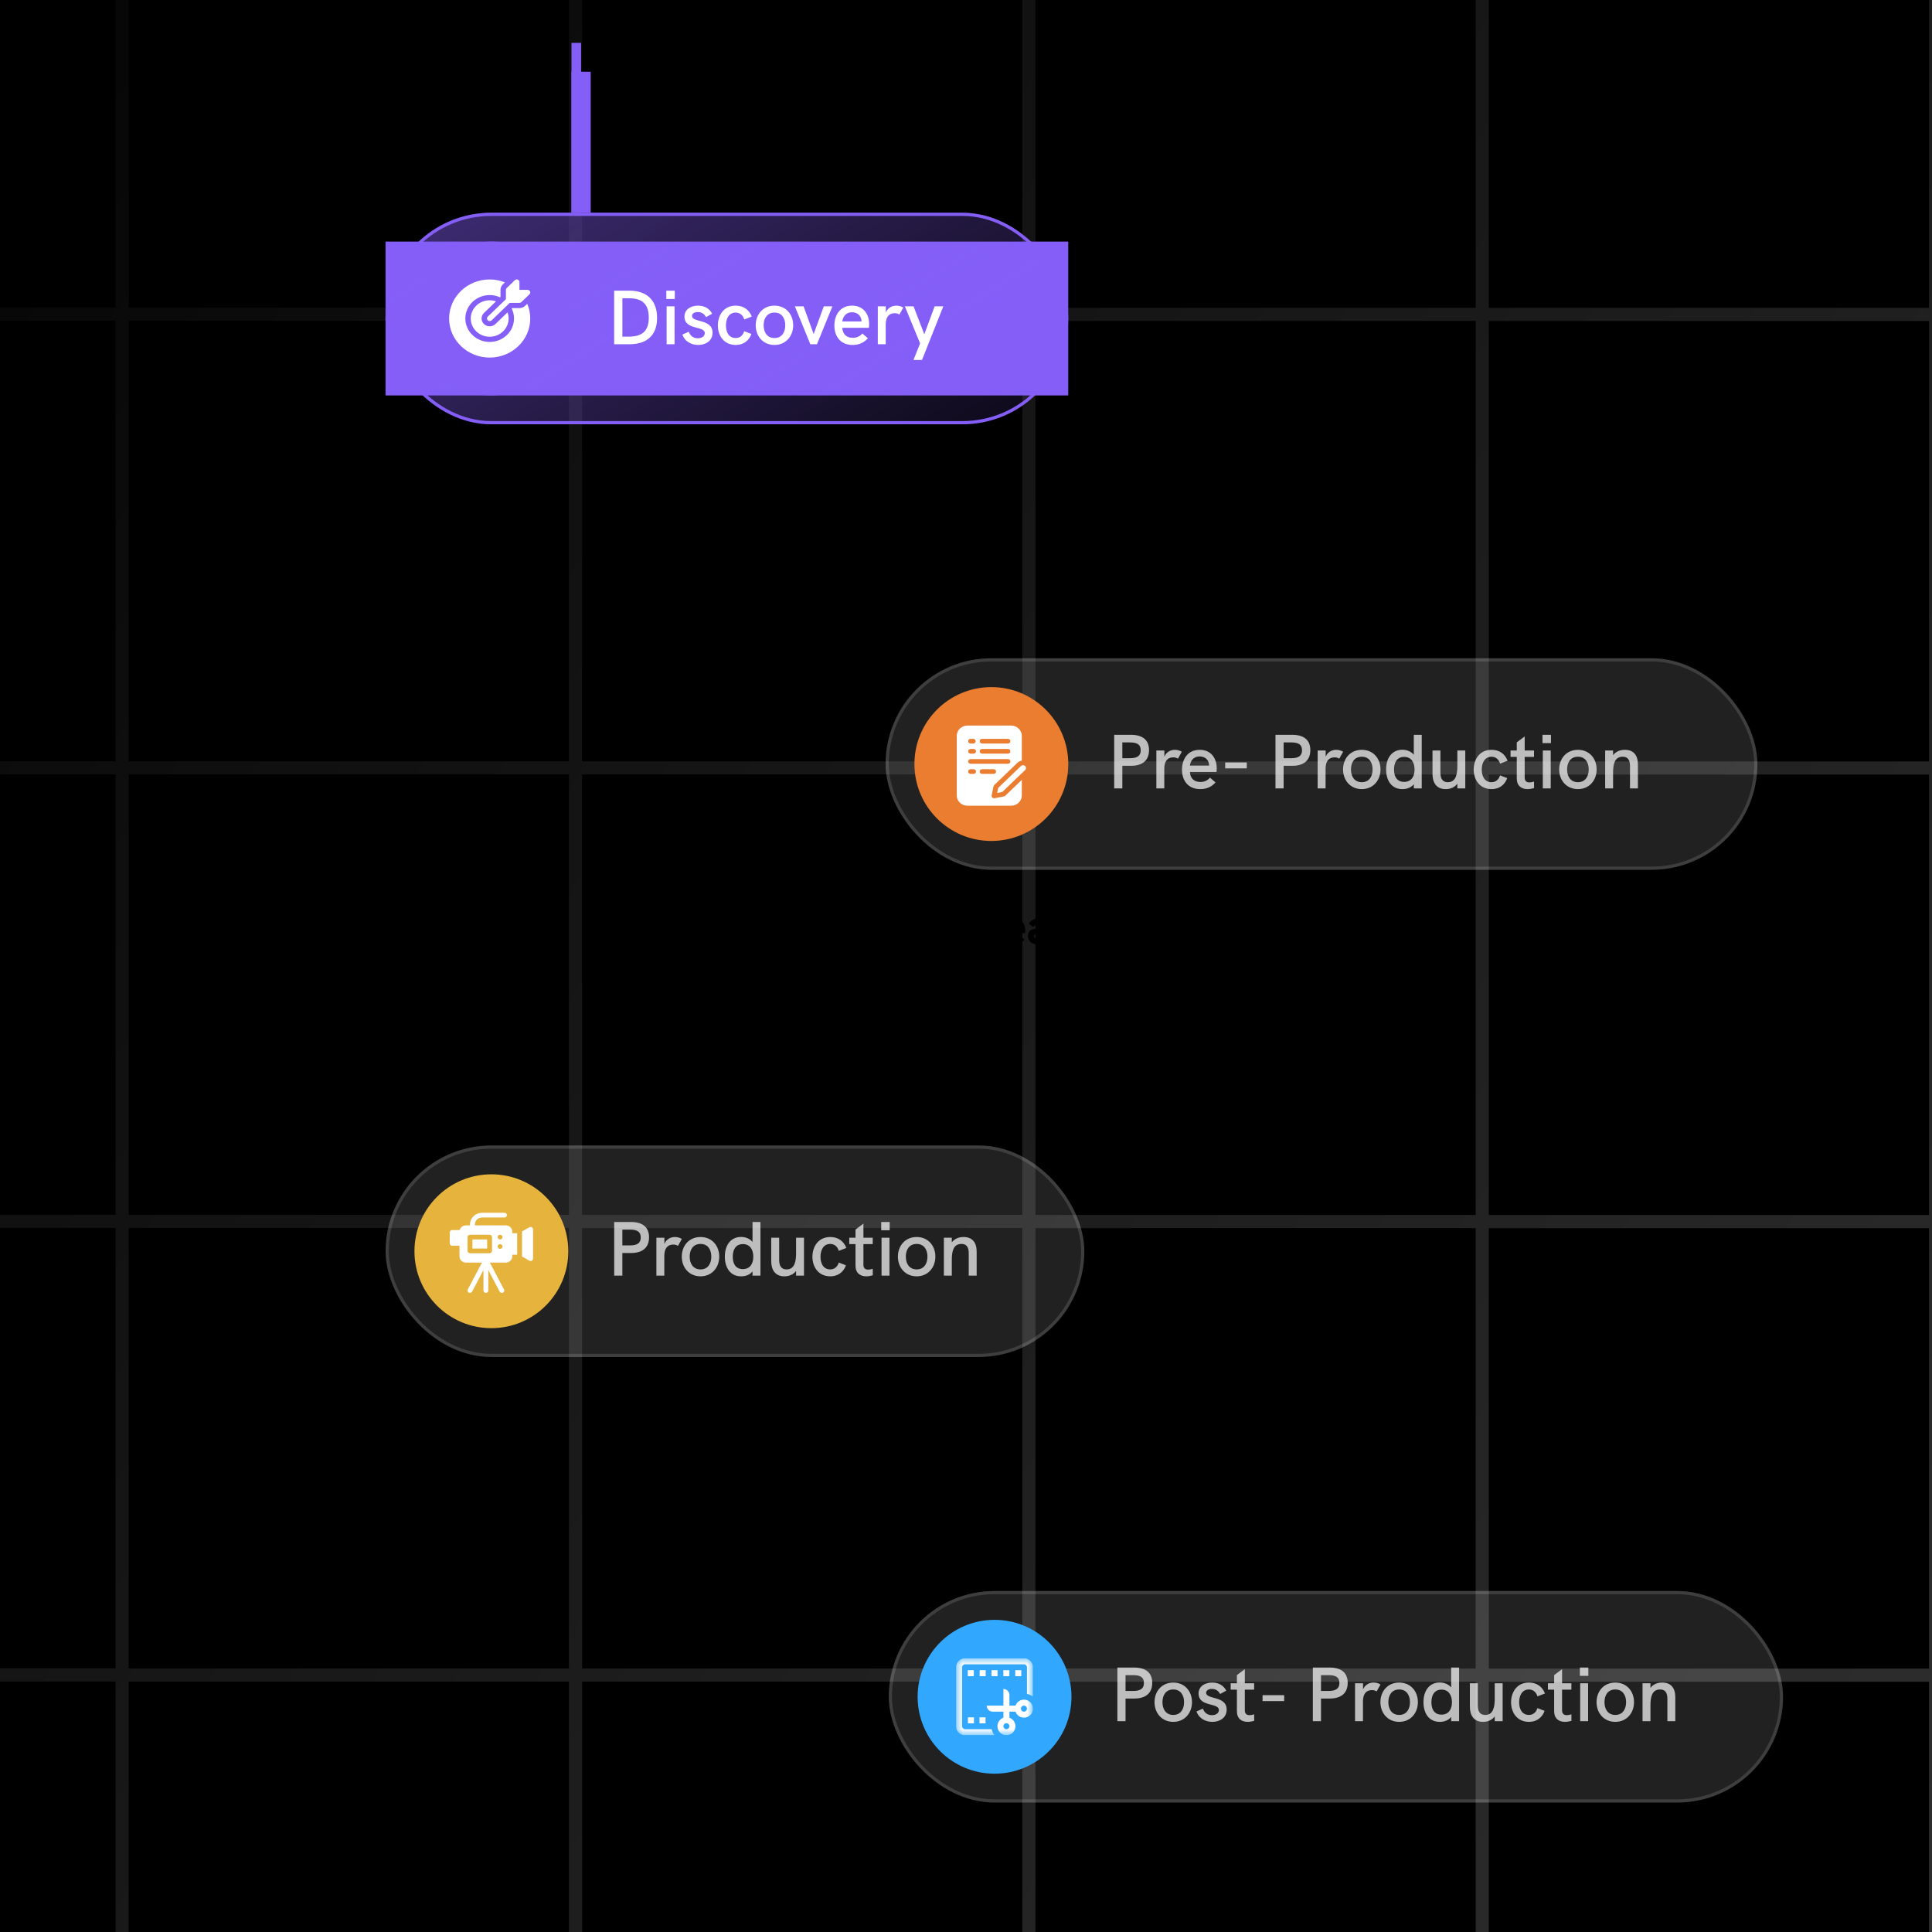<svg width="300" height="300" viewBox="0 0 300 300" fill="none" xmlns="http://www.w3.org/2000/svg">
<g clip-path="url(#clip0_2259_623)">
<rect width="300" height="300" fill="white"/>
<g clip-path="url(#clip1_2259_623)">
<rect width="435" height="484.273" transform="translate(-77 -115.285)" fill="black"/>
<g clip-path="url(#clip2_2259_623)">
<rect width="435" height="484.273" transform="translate(-77 -115.285)" fill="black"/>
<g clip-path="url(#clip3_2259_623)">
<path opacity="0.25" d="M723.977 -161.499H758.156V-163.54H723.977V-197.905H721.936V-163.54H653.579V-197.905H651.538V-163.54H583.181V-197.905H581.14V-163.54H512.782V-197.905H510.742V-163.54H442.384V-197.905H440.344V-163.54H371.986V-197.905H369.946V-163.54H301.588V-197.905H299.547V-163.54H231.19V-197.905H229.149V-163.54H160.792V-197.905H158.751V-163.54H90.394V-197.905H88.353V-163.54H19.995V-197.905H17.955V-163.54H-50.411V-197.905H-52.452V-163.54H-86.461V-161.499H-52.452V-93.108H-86.461V-91.066H-52.452V-22.675H-86.461V-20.634H-52.452V47.757H-86.461V49.798H-52.452V118.189H-86.461V120.231H-52.452V188.621H-86.461V190.663H-52.452V259.054H-86.461V261.095H-52.452V329.486H-86.461V331.527H-52.452V399.918H-86.461V401.96H-52.452V470.35H-86.461V472.392H-52.452V540.783H-86.461V542.824H-52.452V611.215H-86.461V613.257H-52.452V681.647H-86.461V683.689H-52.452V717.884H-50.411V683.689H17.946V717.884H19.987V683.689H88.344V717.884H90.385V683.689H158.743V717.884H160.783V683.689H229.141V717.884H231.181V683.689H299.539V717.884H301.579V683.689H369.937V717.884H371.978V683.689H440.335V717.884H442.376V683.689H510.733V717.884H512.774V683.689H581.132V717.884H583.172V683.689H651.53V717.884H653.57V683.689H721.928V717.884H723.968V683.689H758.147V681.647H723.968V613.257H758.147V611.215H723.968V542.824H758.147V540.783H723.968V472.392H758.147V470.35H723.968V401.96H758.147V399.918H723.968V331.527H758.147V329.486H723.968V261.095H758.147V259.054H723.968V190.663H758.147V188.621H723.968V120.231H758.147V118.189H723.968V49.798H758.147V47.757H723.968V-20.634H758.147V-22.675H723.968V-91.066H758.147V-93.108H723.968V-161.499H723.977ZM17.946 681.658H-50.411V613.267H17.946V681.658ZM17.946 611.226H-50.411V542.835H17.946V611.226ZM17.946 540.793H-50.411V472.403H17.946V540.793ZM17.946 470.361H-50.411V401.97H17.946V470.361ZM17.946 399.929H-50.411V331.538H17.946V399.929ZM17.946 329.497H-50.411V261.106H17.946V329.497ZM17.946 259.064H-50.411V190.673H17.946V259.064ZM17.946 188.632H-50.411V120.241H17.946V188.632ZM17.946 118.2H-50.411V49.809H17.946V118.2ZM17.946 47.767H-50.411V-20.623H17.946V47.767ZM17.946 -22.665H-50.411V-91.056H17.946V-22.665ZM17.946 -93.097H-50.411V-161.499H17.946V-93.108V-93.097ZM88.344 681.666H19.987V613.276H88.344V681.666ZM88.344 611.234H19.987V542.843H88.344V611.234ZM88.344 540.802H19.987V472.411H88.344V540.802ZM88.344 470.37H19.987V401.979H88.344V470.37ZM88.344 399.937H19.987V331.546H88.344V399.937ZM88.344 329.505H19.987V261.114H88.344V329.505ZM88.344 259.073H19.987V190.682H88.344V259.073ZM88.344 188.64H19.987V120.25H88.344V188.64ZM88.344 118.208H19.987V49.817H88.344V118.208ZM88.344 47.776H19.987V-20.615H88.344V47.776ZM88.344 -22.656H19.987V-91.047H88.344V-22.656ZM88.344 -93.089H19.987V-161.499H88.344V-93.108V-93.089ZM158.743 681.675H90.385V613.284H158.743V681.675ZM158.743 611.243H90.385V542.852H158.743V611.243ZM158.743 540.81H90.385V472.42H158.743V540.81ZM158.743 470.378H90.385V401.987H158.743V470.378ZM158.743 399.946H90.385V331.555H158.743V399.946ZM158.743 329.514H90.385V261.123H158.743V329.514ZM158.743 259.081H90.385V190.69H158.743V259.081ZM158.743 188.649H90.385V120.258H158.743V188.649ZM158.743 118.217H90.385V49.826H158.743V118.217ZM158.743 47.784H90.385V-20.607H158.743V47.784ZM158.743 -22.648H90.385V-91.039H158.743V-22.648ZM158.743 -93.08H90.385V-161.499H158.743V-93.108V-93.08ZM229.141 681.683H160.783V613.293H229.141V681.683ZM229.141 611.251H160.783V542.86H229.141V611.251ZM229.141 540.819H160.783V472.428H229.141V540.819ZM229.141 470.387H160.783V401.996H229.141V470.387ZM229.141 399.954H160.783V331.563H229.141V399.954ZM229.141 329.522H160.783V261.131H229.141V329.522ZM229.141 259.09H160.783V190.699H229.141V259.09ZM229.141 188.657H160.783V120.267H229.141V188.657ZM229.141 118.225H160.783V49.834H229.141V118.225ZM229.141 47.793H160.783V-20.598H229.141V47.793ZM229.141 -22.639H160.783V-91.03H229.141V-22.639ZM229.141 -93.072H160.783V-161.499H229.141V-93.108V-93.072ZM299.539 681.692H231.181V613.301H299.539V681.692ZM299.539 611.26H231.181V542.869H299.539V611.26ZM299.539 540.827H231.181V472.437H299.539V540.827ZM299.539 470.395H231.181V402.004H299.539V470.395ZM299.539 399.963H231.181V331.572H299.539V399.963ZM299.539 329.53H231.181V261.14H299.539V329.53ZM299.539 259.098H231.181V190.707H299.539V259.098ZM299.539 188.666H231.181V120.275H299.539V188.666ZM299.539 118.234H231.181V49.843H299.539V118.234ZM299.539 47.801H231.181V-20.59H299.539V47.801ZM299.539 -22.631H231.181V-91.022H299.539V-22.631ZM299.539 -93.063H231.181V-161.499H299.539V-93.108V-93.063ZM369.937 681.7H301.579V613.31H369.937V681.7ZM369.937 611.268H301.579V542.877H369.937V611.268ZM369.937 540.836H301.579V472.445H369.937V540.836ZM369.937 470.404H301.579V402.013H369.937V470.404ZM369.937 399.971H301.579V331.58H369.937V399.971ZM369.937 329.539H301.579V261.148H369.937V329.539ZM369.937 259.107H301.579V190.716H369.937V259.107ZM369.937 188.674H301.579V120.284H369.937V188.674ZM369.937 118.242H301.579V49.851H369.937V118.242ZM369.937 47.81H301.579V-20.581H369.937V47.81ZM369.937 -22.622H301.579V-91.013H369.937V-22.622ZM369.937 -93.055H301.579V-161.499H369.937V-93.108V-93.055ZM440.335 681.709H371.978V613.318H440.335V681.709ZM440.335 611.277H371.978V542.886H440.335V611.277ZM440.335 540.844H371.978V472.453H440.335V540.844ZM440.335 470.412H371.978V402.021H440.335V470.412ZM440.335 399.98H371.978V331.589H440.335V399.98ZM440.335 329.547H371.978V261.157H440.335V329.547ZM440.335 259.115H371.978V190.724H440.335V259.115ZM440.335 188.683H371.978V120.292H440.335V188.683ZM440.335 118.251H371.978V49.86H440.335V118.251ZM440.335 47.818H371.978V-20.573H440.335V47.818ZM440.335 -22.614H371.978V-91.005H440.335V-22.614ZM440.335 -93.046H371.978V-161.499H440.335V-93.108V-93.046ZM510.733 681.717H442.376V613.327H510.733V681.717ZM510.733 611.285H442.376V542.894H510.733V611.285ZM510.733 540.853H442.376V472.462H510.733V540.853ZM510.733 470.421H442.376V402.03H510.733V470.421ZM510.733 399.988H442.376V331.597H510.733V399.988ZM510.733 329.556H442.376V261.165H510.733V329.556ZM510.733 259.124H442.376V190.733H510.733V259.124ZM510.733 188.691H442.376V120.301H510.733V188.691ZM510.733 118.259H442.376V49.868H510.733V118.259ZM510.733 47.827H442.376V-20.564H510.733V47.827ZM510.733 -22.605H442.376V-90.996H510.733V-22.605ZM510.733 -93.038H442.376V-161.499H510.733V-93.108V-93.038ZM581.132 681.726H512.774V613.335H581.132V681.726ZM581.132 611.294H512.774V542.903H581.132V611.294ZM581.132 540.861H512.774V472.47H581.132V540.861ZM581.132 470.429H512.774V402.038H581.132V470.429ZM581.132 399.997H512.774V331.606H581.132V399.997ZM581.132 329.564H512.774V261.174H581.132V329.564ZM581.132 259.132H512.774V190.741H581.132V259.132ZM581.132 188.7H512.774V120.309H581.132V188.7ZM581.132 118.268H512.774V49.877H581.132V118.268ZM581.132 47.835H512.774V-20.556H581.132V47.835ZM581.132 -22.597H512.774V-90.988H581.132V-22.597ZM581.132 -93.029H512.774V-161.499H581.132V-93.108V-93.029ZM651.53 681.734H583.172V613.344H651.53V681.734ZM651.53 611.302H583.172V542.911H651.53V611.302ZM651.53 540.87H583.172V472.479H651.53V540.87ZM651.53 470.437H583.172V402.047H651.53V470.437ZM651.53 400.005H583.172V331.614H651.53V400.005ZM651.53 329.573H583.172V261.182H651.53V329.573ZM651.53 259.141H583.172V190.75H651.53V259.141ZM651.53 188.708H583.172V120.318H651.53V188.708ZM651.53 118.276H583.172V49.885H651.53V118.276ZM651.53 47.844H583.172V-20.547H651.53V47.844ZM651.53 -22.588H583.172V-90.979H651.53V-22.588ZM651.53 -93.021H583.172V-161.499H651.53V-93.108V-93.021ZM721.928 681.743H653.57V613.352H721.928V681.743ZM721.928 611.311H653.57V542.92H721.928V611.311ZM721.928 540.878H653.57V472.487H721.928V540.878ZM721.928 470.446H653.57V402.055H721.928V470.446ZM721.928 400.014H653.57V331.623H721.928V400.014ZM721.928 329.581H653.57V261.191H721.928V329.581ZM721.928 259.149H653.57V190.758H721.928V259.149ZM721.928 188.717H653.57V120.326H721.928V188.717ZM721.928 118.285H653.57V49.894H721.928V118.285ZM721.928 47.852H653.57V-20.539H721.928V47.852ZM721.928 -22.58H653.57V-90.971H721.928V-22.58ZM721.928 -93.012H653.57V-161.499H721.928V-93.108V-93.012Z" fill="url(#paint0_linear_2259_623)"/>
</g>
<line x1="89.485" y1="6.654" x2="89.485" y2="33.033" stroke="#845EF7" stroke-width="1.493"/>
<g filter="url(#filter0_f_2259_623)">
<line x1="90.231" y1="11.133" x2="90.231" y2="33.033" stroke="#845EF7" stroke-width="2.986"/>
</g>
<path d="M155.327 146.548H154.172L152.842 144.247H152.508H152.141V146.548H151.154V140.998H152.97C154.291 140.998 154.857 141.603 154.857 142.598C154.857 143.395 154.491 143.904 153.83 144.127L155.327 146.548ZM152.141 143.331H152.866C153.511 143.331 153.861 143.156 153.861 142.614C153.861 142.073 153.511 141.913 152.866 141.913H152.141V143.331ZM159.2 144.533C159.2 144.653 159.192 144.772 159.176 144.9H156.485C156.524 145.417 156.843 145.76 157.464 145.76C157.814 145.76 158.133 145.648 158.404 145.338L159.065 145.919C158.635 146.397 158.117 146.628 157.456 146.628C156.102 146.628 155.529 145.656 155.529 144.605C155.529 143.578 156.086 142.543 157.392 142.543C158.611 142.543 159.2 143.442 159.2 144.533ZM156.477 144.143H158.284C158.268 143.641 157.886 143.339 157.384 143.339C156.803 143.339 156.532 143.753 156.477 144.143ZM161.506 142.543C162.541 142.543 163.186 143.124 163.186 144.071V146.548H162.31L162.231 146.038C162 146.405 161.554 146.628 161.036 146.628C160.208 146.628 159.619 146.094 159.619 145.346C159.619 144.884 159.826 144.533 160.208 144.358C160.471 144.239 160.805 144.183 161.251 144.183H162.231V144.071C162.231 143.641 161.944 143.379 161.49 143.379C161.092 143.379 160.718 143.586 160.431 143.968L159.738 143.387C160.208 142.821 160.789 142.543 161.506 142.543ZM161.187 145.815C161.761 145.815 162.231 145.409 162.231 144.9H161.379C161.052 144.9 160.861 144.939 160.733 145.035C160.63 145.107 160.574 145.218 160.574 145.362C160.574 145.64 160.805 145.815 161.187 145.815ZM166.661 140.998H167.617V146.548H166.661V146.158C166.39 146.492 165.952 146.628 165.53 146.628C164.463 146.628 163.874 145.76 163.874 144.581C163.874 143.299 164.567 142.543 165.53 142.543C165.976 142.543 166.414 142.726 166.661 143.02V140.998ZM165.761 145.744C166.454 145.744 166.749 145.242 166.749 144.589C166.749 143.936 166.454 143.411 165.769 143.411C165.132 143.411 164.83 143.856 164.83 144.589C164.83 145.314 165.124 145.744 165.761 145.744ZM175.106 140.998H176.531V146.548H175.536V142.399L174.158 146.062H173.194L171.817 142.399V146.548H170.821V140.998H172.247L173.672 144.908L175.106 140.998ZM179.379 146.628C178.161 146.628 177.412 145.688 177.412 144.581C177.412 143.466 178.161 142.543 179.379 142.543C180.59 142.543 181.346 143.466 181.346 144.581C181.346 145.688 180.59 146.628 179.379 146.628ZM179.379 145.792C180.104 145.792 180.39 145.218 180.39 144.581C180.39 143.936 180.104 143.379 179.379 143.379C178.654 143.379 178.368 143.936 178.368 144.581C178.368 145.218 178.654 145.792 179.379 145.792ZM184.124 142.543C184.387 142.543 184.618 142.606 184.873 142.765L184.411 143.61C184.276 143.522 184.124 143.474 183.933 143.474C183.352 143.474 183.065 143.833 183.065 144.573V146.548H182.11V142.622H183.073V143.291C183.241 142.805 183.679 142.543 184.124 142.543ZM188.503 144.533C188.503 144.653 188.495 144.772 188.479 144.9H185.787C185.827 145.417 186.146 145.76 186.767 145.76C187.117 145.76 187.436 145.648 187.707 145.338L188.367 145.919C187.937 146.397 187.42 146.628 186.759 146.628C185.405 146.628 184.832 145.656 184.832 144.605C184.832 143.578 185.389 142.543 186.695 142.543C187.914 142.543 188.503 143.442 188.503 144.533ZM185.779 144.143H187.587C187.571 143.641 187.189 143.339 186.687 143.339C186.106 143.339 185.835 143.753 185.779 144.143Z" fill="black"/>
<path d="M205.066 143.184C205.066 143.184 205.066 143.184 205.066 143.184L202.628 140.679C202.445 140.491 202.149 140.492 201.968 140.681C201.786 140.869 201.787 141.174 201.969 141.362L203.606 143.043H193.724C193.467 143.043 193.258 143.259 193.258 143.525C193.258 143.791 193.467 144.007 193.724 144.007H203.606L201.969 145.688C201.787 145.876 201.786 146.181 201.968 146.369C202.149 146.558 202.445 146.559 202.628 146.371L205.066 143.866C205.066 143.866 205.066 143.866 205.066 143.866C205.249 143.678 205.248 143.372 205.066 143.184Z" fill="black"/>
<g filter="url(#filter1_b_2259_623)">
<rect x="137.512" y="102.215" width="135.378" height="32.849" rx="16.424" fill="white" fill-opacity="0.13"/>
<rect x="137.761" y="102.463" width="134.88" height="32.351" rx="16.176" stroke="white" stroke-opacity="0.13" stroke-width="0.498"/>
</g>
<circle cx="153.937" cy="118.639" r="11.945" fill="#EA7D30"/>
<g clip-path="url(#clip4_2259_623)">
<path d="M156.098 123.564C156.045 123.616 155.977 123.65 155.904 123.664L154.429 123.945C154.404 123.95 154.38 123.952 154.355 123.952C154.256 123.952 154.159 123.915 154.087 123.846C153.998 123.759 153.959 123.636 153.983 123.517L154.276 122.099C154.29 122.028 154.326 121.963 154.379 121.912L157.999 118.432C158.187 118.251 158.421 118.142 158.665 118.105V114.263C158.665 113.383 157.921 112.667 157.006 112.667H150.222C149.307 112.667 148.562 113.383 148.562 114.263V123.514C148.562 124.394 149.307 125.11 150.222 125.11H157.006C157.921 125.11 158.665 124.394 158.665 123.514V121.096L156.098 123.564ZM150.717 116.297H151.178C151.388 116.297 151.557 116.46 151.557 116.662C151.557 116.863 151.388 117.026 151.178 117.026H150.717C150.507 117.026 150.338 116.863 150.338 116.662C150.338 116.46 150.507 116.297 150.717 116.297ZM150.338 115.089C150.338 114.888 150.507 114.725 150.717 114.725H151.122C151.331 114.725 151.501 114.888 151.501 115.089C151.501 115.291 151.331 115.454 151.122 115.454H150.717C150.507 115.454 150.338 115.291 150.338 115.089ZM151.178 120.171H150.717C150.507 120.171 150.338 120.008 150.338 119.807C150.338 119.605 150.507 119.442 150.717 119.442H151.178C151.388 119.442 151.557 119.605 151.557 119.807C151.557 120.008 151.388 120.171 151.178 120.171ZM154.292 120.171H152.504C152.295 120.171 152.125 120.008 152.125 119.807C152.125 119.605 152.295 119.442 152.504 119.442H154.292C154.501 119.442 154.671 119.605 154.671 119.807C154.671 120.008 154.501 120.171 154.292 120.171ZM156.512 118.599H150.717C150.507 118.599 150.338 118.435 150.338 118.234C150.338 118.033 150.507 117.87 150.717 117.87H156.512C156.721 117.87 156.891 118.033 156.891 118.234C156.891 118.435 156.721 118.599 156.512 118.599ZM156.512 117.026H152.504C152.295 117.026 152.125 116.863 152.125 116.662C152.125 116.46 152.295 116.297 152.504 116.297H156.512C156.721 116.297 156.891 116.46 156.891 116.662C156.891 116.863 156.721 117.026 156.512 117.026ZM156.512 115.454H152.504C152.295 115.454 152.125 115.291 152.125 115.089C152.125 114.888 152.295 114.725 152.504 114.725H156.512C156.721 114.725 156.891 114.888 156.891 115.089C156.891 115.291 156.721 115.454 156.512 115.454Z" fill="white"/>
<path d="M159.18 119.569C159.358 119.398 159.358 119.119 159.18 118.948C159.002 118.776 158.712 118.776 158.534 118.948L154.996 122.349L154.836 123.125L155.642 122.971L159.18 119.569Z" fill="white"/>
</g>
<path opacity="0.7" d="M173.01 122.427V114.101H175.614C177.442 114.101 178.421 114.925 178.421 116.478C178.421 118.055 177.43 118.915 175.614 118.915H174.276V122.427H173.01ZM174.276 117.732H175.483C176.618 117.732 177.131 117.338 177.131 116.502C177.131 115.654 176.63 115.284 175.483 115.284H174.276V117.732ZM182.427 116.43C182.809 116.43 183.156 116.514 183.514 116.729L182.917 117.804C182.69 117.673 182.463 117.601 182.188 117.601C181.304 117.601 180.791 118.186 180.791 119.357V122.427H179.56V116.538H180.803V117.505C181.101 116.765 181.782 116.43 182.427 116.43ZM188.938 119.333C188.938 119.512 188.926 119.691 188.902 119.871H184.769C184.817 120.814 185.378 121.423 186.381 121.423C186.955 121.423 187.444 121.256 187.886 120.754L188.746 121.495C188.078 122.224 187.337 122.534 186.369 122.534C184.422 122.534 183.538 121.125 183.538 119.512C183.538 117.935 184.398 116.43 186.274 116.43C188.101 116.43 188.938 117.792 188.938 119.333ZM184.769 118.879H187.755V118.855C187.731 118.019 187.146 117.458 186.274 117.458C185.33 117.458 184.852 118.15 184.769 118.879ZM190.245 119.309V118.389H193.601V119.309H190.245ZM198.055 122.427V114.101H200.659C202.487 114.101 203.466 114.925 203.466 116.478C203.466 118.055 202.475 118.915 200.659 118.915H199.321V122.427H198.055ZM199.321 117.732H200.528C201.663 117.732 202.176 117.338 202.176 116.502C202.176 115.654 201.675 115.284 200.528 115.284H199.321V117.732ZM207.472 116.43C207.854 116.43 208.201 116.514 208.559 116.729L207.962 117.804C207.735 117.673 207.508 117.601 207.233 117.601C206.349 117.601 205.836 118.186 205.836 119.357V122.427H204.605V116.538H205.848V117.505C206.146 116.765 206.827 116.43 207.472 116.43ZM211.462 122.534C209.682 122.534 208.548 121.161 208.548 119.476C208.548 117.78 209.682 116.43 211.462 116.43C213.23 116.43 214.365 117.78 214.365 119.476C214.365 121.161 213.23 122.534 211.462 122.534ZM211.462 121.459C212.609 121.459 213.135 120.551 213.135 119.476C213.135 118.389 212.597 117.505 211.462 117.505C210.315 117.505 209.778 118.389 209.778 119.476C209.778 120.563 210.315 121.459 211.462 121.459ZM219.534 114.101H220.764V122.427H219.534V121.77C219.127 122.295 218.459 122.534 217.754 122.534C216.117 122.534 215.233 121.244 215.233 119.476C215.233 117.577 216.249 116.418 217.754 116.418C218.482 116.418 219.163 116.717 219.534 117.195V114.101ZM218.029 121.411C219.139 121.411 219.653 120.587 219.653 119.488C219.653 118.365 219.116 117.529 218.04 117.529C217.001 117.529 216.464 118.282 216.464 119.488C216.464 120.659 216.977 121.411 218.029 121.411ZM226.296 116.538H227.527V122.427H226.296V121.686C225.878 122.271 225.197 122.534 224.481 122.534C223.047 122.534 222.438 121.519 222.438 120.193V116.538H223.668V119.882C223.668 120.48 223.728 121.459 224.827 121.459C226.105 121.459 226.296 120.145 226.296 118.927V116.538ZM231.617 122.534C229.766 122.534 228.834 121.077 228.834 119.5C228.834 117.947 229.73 116.43 231.605 116.43C232.74 116.43 233.648 116.98 234.102 118.127L232.931 118.58C232.74 117.923 232.25 117.505 231.605 117.505C230.53 117.505 230.088 118.473 230.088 119.5C230.088 120.527 230.518 121.459 231.617 121.459C232.238 121.459 232.74 121.053 232.919 120.396L234.042 120.826C233.648 121.925 232.752 122.534 231.617 122.534ZM238.199 121.364L238.211 122.367C237.865 122.475 237.518 122.534 237.196 122.534C236.264 122.534 235.523 122.045 235.523 120.862V117.529H234.556V116.538H235.523V115.272L236.754 114.352V116.538H238.199V117.529H236.754V120.754C236.754 121.256 237.028 121.495 237.494 121.495C237.697 121.495 237.936 121.447 238.199 121.364ZM239.518 115.391V114.101H240.832V115.391H239.518ZM239.566 122.427V116.538H240.796V122.427H239.566ZM245.023 122.534C243.243 122.534 242.108 121.161 242.108 119.476C242.108 117.78 243.243 116.43 245.023 116.43C246.791 116.43 247.925 117.78 247.925 119.476C247.925 121.161 246.791 122.534 245.023 122.534ZM245.023 121.459C246.169 121.459 246.695 120.551 246.695 119.476C246.695 118.389 246.158 117.505 245.023 117.505C243.876 117.505 243.338 118.389 243.338 119.476C243.338 120.563 243.876 121.459 245.023 121.459ZM252.318 116.43C253.62 116.43 254.336 117.243 254.336 118.688V122.427H253.106V118.999C253.106 118.306 252.975 117.505 251.959 117.505C250.693 117.505 250.478 118.724 250.478 119.978V122.427H249.248V116.538H250.478V117.266C250.884 116.705 251.553 116.43 252.318 116.43Z" fill="white"/>
<g filter="url(#filter2_b_2259_623)">
<rect x="59.875" y="177.867" width="108.501" height="32.849" rx="16.424" fill="white" fill-opacity="0.13"/>
<rect x="60.124" y="178.116" width="108.003" height="32.351" rx="16.176" stroke="white" stroke-opacity="0.13" stroke-width="0.498"/>
</g>
<circle cx="76.301" cy="194.292" r="11.945" fill="#E6B33D"/>
<g clip-path="url(#clip5_2259_623)">
<path d="M73.359 192.461H75.644V193.869H73.359V192.461Z" fill="white"/>
<path d="M79.549 191.248C79.549 190.711 79.094 190.274 78.535 190.274H73.742V190.125C73.742 189.531 74.245 189.048 74.862 189.048H78.337C78.546 189.048 78.716 188.885 78.716 188.683C78.716 188.482 78.546 188.319 78.337 188.319H74.862C73.826 188.319 72.984 189.129 72.984 190.125V190.274H72.362C71.891 190.274 71.494 190.584 71.381 191.003H70.211C70.002 191.003 69.832 191.166 69.832 191.367V193.068C69.832 193.269 70.002 193.432 70.211 193.432H71.349V195.082C71.349 195.619 71.803 196.056 72.362 196.056H74.832L72.634 200.232C72.54 200.412 72.615 200.631 72.801 200.722C72.989 200.813 73.216 200.741 73.311 200.562L75.07 197.219V200.397C75.07 200.598 75.239 200.762 75.449 200.762C75.658 200.762 75.828 200.598 75.828 200.397V197.219L77.586 200.562C77.681 200.741 77.909 200.813 78.096 200.722C78.283 200.631 78.357 200.412 78.263 200.232L76.065 196.056H78.536C79.094 196.056 79.549 195.619 79.549 195.082V194.835H80.307V191.495H79.549V191.248H79.549ZM76.403 194.233C76.403 194.435 76.233 194.598 76.024 194.598H72.981C72.771 194.598 72.602 194.435 72.602 194.233V192.096C72.602 191.895 72.771 191.732 72.981 191.732H76.024C76.233 191.732 76.403 191.895 76.403 192.096V194.233ZM77.653 193.919C77.444 193.919 77.274 193.756 77.274 193.555C77.274 193.353 77.444 193.19 77.653 193.19C77.862 193.19 78.032 193.353 78.032 193.555C78.032 193.756 77.862 193.919 77.653 193.919ZM77.653 192.461C77.444 192.461 77.274 192.298 77.274 192.096C77.274 191.895 77.444 191.732 77.653 191.732C77.862 191.732 78.032 191.895 78.032 192.096C78.032 192.298 77.862 192.461 77.653 192.461Z" fill="white"/>
<path d="M82.198 190.573L81.062 191.22V195.11L82.198 195.756C82.449 195.9 82.77 195.725 82.77 195.442V190.887C82.77 190.605 82.45 190.429 82.198 190.573Z" fill="white"/>
</g>
<path opacity="0.7" d="M95.374 198.079V189.753H97.978C99.805 189.753 100.785 190.578 100.785 192.13C100.785 193.707 99.793 194.567 97.978 194.567H96.64V198.079H95.374ZM96.64 193.385H97.846C98.981 193.385 99.495 192.99 99.495 192.154C99.495 191.306 98.993 190.936 97.846 190.936H96.64V193.385ZM104.791 192.083C105.173 192.083 105.519 192.166 105.878 192.381L105.28 193.456C105.053 193.325 104.826 193.253 104.552 193.253C103.668 193.253 103.154 193.839 103.154 195.009V198.079H101.924V192.19H103.166V193.158C103.465 192.417 104.145 192.083 104.791 192.083ZM108.78 198.187C107.001 198.187 105.866 196.813 105.866 195.129C105.866 193.432 107.001 192.083 108.78 192.083C110.548 192.083 111.683 193.432 111.683 195.129C111.683 196.813 110.548 198.187 108.78 198.187ZM108.78 197.112C109.927 197.112 110.453 196.204 110.453 195.129C110.453 194.042 109.915 193.158 108.78 193.158C107.634 193.158 107.096 194.042 107.096 195.129C107.096 196.216 107.634 197.112 108.78 197.112ZM116.852 189.753H118.082V198.079H116.852V197.422C116.446 197.948 115.777 198.187 115.072 198.187C113.436 198.187 112.552 196.897 112.552 195.129C112.552 193.229 113.567 192.071 115.072 192.071C115.801 192.071 116.482 192.369 116.852 192.847V189.753ZM115.347 197.064C116.458 197.064 116.971 196.24 116.971 195.141C116.971 194.018 116.434 193.182 115.359 193.182C114.32 193.182 113.782 193.934 113.782 195.141C113.782 196.311 114.296 197.064 115.347 197.064ZM123.615 192.19H124.845V198.079H123.615V197.339C123.196 197.924 122.516 198.187 121.799 198.187C120.366 198.187 119.756 197.171 119.756 195.845V192.19H120.987V195.535C120.987 196.132 121.046 197.112 122.145 197.112C123.423 197.112 123.615 195.798 123.615 194.579V192.19ZM128.935 198.187C127.084 198.187 126.152 196.729 126.152 195.153C126.152 193.6 127.048 192.083 128.923 192.083C130.058 192.083 130.966 192.632 131.42 193.779L130.249 194.233C130.058 193.576 129.568 193.158 128.923 193.158C127.848 193.158 127.406 194.125 127.406 195.153C127.406 196.18 127.836 197.112 128.935 197.112C129.556 197.112 130.058 196.705 130.237 196.048L131.36 196.478C130.966 197.577 130.07 198.187 128.935 198.187ZM135.517 197.016L135.529 198.019C135.183 198.127 134.836 198.187 134.514 198.187C133.582 198.187 132.842 197.697 132.842 196.514V193.182H131.874V192.19H132.842V190.924L134.072 190.004V192.19H135.517V193.182H134.072V196.407C134.072 196.908 134.347 197.147 134.813 197.147C135.016 197.147 135.254 197.1 135.517 197.016ZM136.836 191.043V189.753H138.15V191.043H136.836ZM136.884 198.079V192.19H138.114V198.079H136.884ZM142.341 198.187C140.561 198.187 139.426 196.813 139.426 195.129C139.426 193.432 140.561 192.083 142.341 192.083C144.109 192.083 145.244 193.432 145.244 195.129C145.244 196.813 144.109 198.187 142.341 198.187ZM142.341 197.112C143.488 197.112 144.013 196.204 144.013 195.129C144.013 194.042 143.476 193.158 142.341 193.158C141.194 193.158 140.657 194.042 140.657 195.129C140.657 196.216 141.194 197.112 142.341 197.112ZM149.636 192.083C150.938 192.083 151.655 192.895 151.655 194.34V198.079H150.424V194.651C150.424 193.958 150.293 193.158 149.278 193.158C148.011 193.158 147.796 194.376 147.796 195.63V198.079H146.566V192.19H147.796V192.919C148.203 192.357 148.872 192.083 149.636 192.083Z" fill="white"/>
<g filter="url(#filter3_b_2259_623)">
<rect x="138.008" y="247.049" width="138.862" height="32.849" rx="16.424" fill="white" fill-opacity="0.13"/>
<rect x="138.257" y="247.298" width="138.364" height="32.351" rx="16.176" stroke="white" stroke-opacity="0.13" stroke-width="0.498"/>
</g>
<circle cx="154.433" cy="263.474" r="11.945" fill="#31A8FE"/>
<g clip-path="url(#clip6_2259_623)">
<mask id="mask0_2259_623" style="mask-type:luminance" maskUnits="userSpaceOnUse" x="148" y="257" width="13" height="13">
<path d="M148.457 257.501H160.402V269.446H148.457V257.501Z" fill="white"/>
</mask>
<g mask="url(#mask0_2259_623)">
<path d="M153.987 268.513H149.857C149.6 268.513 149.39 268.304 149.39 268.046V258.901C149.39 258.643 149.6 258.434 149.857 258.434H159.002C159.26 258.434 159.469 258.643 159.469 258.901V263.03C159.814 263.101 160.131 263.247 160.402 263.451V258.901C160.402 258.129 159.774 257.501 159.002 257.501H149.857C149.085 257.501 148.457 258.129 148.457 258.901V268.046C148.457 268.818 149.085 269.446 149.857 269.446H154.407C154.203 269.175 154.057 268.857 153.987 268.513Z" fill="white"/>
<path d="M156.742 263.193V267.229H155.809V262.26C156.324 262.26 156.742 262.678 156.742 263.193Z" fill="white"/>
<path d="M154.148 265.783H158.091V264.85H153.215C153.215 265.365 153.633 265.783 154.148 265.783Z" fill="white"/>
<path d="M156.277 268.979C155.762 268.979 155.344 268.561 155.344 268.046C155.344 267.53 155.762 267.113 156.277 267.113C156.792 267.113 157.21 267.53 157.21 268.046C157.21 268.561 156.792 268.979 156.277 268.979Z" stroke="white" stroke-width="0.933" stroke-miterlimit="10"/>
<path d="M159 266.25C158.484 266.25 158.066 265.832 158.066 265.317C158.066 264.801 158.484 264.383 159 264.383C159.515 264.383 159.933 264.801 159.933 265.317C159.933 265.832 159.515 266.25 159 266.25Z" stroke="white" stroke-width="0.933" stroke-miterlimit="10"/>
<path d="M156.734 260.277H155.801V259.344H156.734V260.277Z" fill="white"/>
<path d="M151.211 260.277H150.277V259.344H151.211V260.277Z" fill="white"/>
<path d="M153.054 260.277H152.121V259.344H153.054V260.277Z" fill="white"/>
<path d="M158.582 260.277H157.648V259.344H158.582V260.277Z" fill="white"/>
<path d="M151.234 267.603H150.301V266.67H151.234V267.603Z" fill="white"/>
<path d="M153.031 267.603H152.098V266.67H153.031V267.603Z" fill="white"/>
<path d="M154.898 260.277H153.965V259.344H154.898V260.277Z" fill="white"/>
</g>
</g>
<path opacity="0.7" d="M173.506 267.261V258.936H176.11C177.938 258.936 178.917 259.76 178.917 261.313C178.917 262.89 177.926 263.75 176.11 263.75H174.773V267.261H173.506ZM174.773 262.567H175.979C177.114 262.567 177.627 262.173 177.627 261.337C177.627 260.489 177.126 260.118 175.979 260.118H174.773V262.567ZM182.189 267.369C180.409 267.369 179.274 265.995 179.274 264.311C179.274 262.615 180.409 261.265 182.189 261.265C183.957 261.265 185.092 262.615 185.092 264.311C185.092 265.995 183.957 267.369 182.189 267.369ZM182.189 266.294C183.336 266.294 183.861 265.386 183.861 264.311C183.861 263.224 183.324 262.34 182.189 262.34C181.042 262.34 180.505 263.224 180.505 264.311C180.505 265.398 181.042 266.294 182.189 266.294ZM188.242 267.369C187.023 267.369 186.08 266.676 185.793 265.756L186.784 265.314C186.963 265.804 187.358 266.33 188.194 266.33C188.899 266.33 189.269 265.948 189.269 265.529C189.269 264.347 186.115 265.111 186.115 262.961C186.115 261.862 187.071 261.265 188.23 261.265C189.221 261.265 189.986 261.707 190.416 262.519L189.46 263.045C189.233 262.627 188.863 262.256 188.182 262.256C187.632 262.256 187.286 262.507 187.286 262.866C187.286 263.929 190.475 263.284 190.475 265.458C190.475 266.772 189.364 267.369 188.242 267.369ZM194.741 266.198L194.753 267.202C194.406 267.309 194.06 267.369 193.738 267.369C192.806 267.369 192.065 266.879 192.065 265.697V262.364H191.098V261.373H192.065V260.106L193.296 259.187V261.373H194.741V262.364H193.296V265.589C193.296 266.091 193.57 266.33 194.036 266.33C194.239 266.33 194.478 266.282 194.741 266.198ZM196.049 264.144V263.224H199.405V264.144H196.049ZM203.859 267.261V258.936H206.463C208.291 258.936 209.27 259.76 209.27 261.313C209.27 262.89 208.279 263.75 206.463 263.75H205.125V267.261H203.859ZM205.125 262.567H206.332C207.466 262.567 207.98 262.173 207.98 261.337C207.98 260.489 207.478 260.118 206.332 260.118H205.125V262.567ZM213.276 261.265C213.658 261.265 214.005 261.349 214.363 261.564L213.766 262.639C213.539 262.507 213.312 262.436 213.037 262.436C212.153 262.436 211.64 263.021 211.64 264.192V267.261H210.409V261.373H211.651V262.34C211.95 261.6 212.631 261.265 213.276 261.265ZM217.266 267.369C215.486 267.369 214.351 265.995 214.351 264.311C214.351 262.615 215.486 261.265 217.266 261.265C219.034 261.265 220.169 262.615 220.169 264.311C220.169 265.995 219.034 267.369 217.266 267.369ZM217.266 266.294C218.413 266.294 218.938 265.386 218.938 264.311C218.938 263.224 218.401 262.34 217.266 262.34C216.119 262.34 215.582 263.224 215.582 264.311C215.582 265.398 216.119 266.294 217.266 266.294ZM225.337 258.936H226.568V267.261H225.337V266.604C224.931 267.13 224.262 267.369 223.558 267.369C221.921 267.369 221.037 266.079 221.037 264.311C221.037 262.412 222.052 261.253 223.558 261.253C224.286 261.253 224.967 261.552 225.337 262.03V258.936ZM223.832 266.246C224.943 266.246 225.457 265.422 225.457 264.323C225.457 263.2 224.919 262.364 223.844 262.364C222.805 262.364 222.267 263.117 222.267 264.323C222.267 265.494 222.781 266.246 223.832 266.246ZM232.1 261.373H233.33V267.261H232.1V266.521C231.682 267.106 231.001 267.369 230.284 267.369C228.851 267.369 228.242 266.354 228.242 265.028V261.373H229.472V264.717C229.472 265.314 229.532 266.294 230.631 266.294C231.909 266.294 232.1 264.98 232.1 263.762V261.373ZM237.421 267.369C235.569 267.369 234.638 265.912 234.638 264.335C234.638 262.782 235.533 261.265 237.409 261.265C238.544 261.265 239.451 261.815 239.905 262.961L238.735 263.415C238.544 262.758 238.054 262.34 237.409 262.34C236.334 262.34 235.892 263.308 235.892 264.335C235.892 265.362 236.322 266.294 237.421 266.294C238.042 266.294 238.544 265.888 238.723 265.231L239.846 265.661C239.451 266.76 238.555 267.369 237.421 267.369ZM244.003 266.198L244.015 267.202C243.668 267.309 243.322 267.369 242.999 267.369C242.068 267.369 241.327 266.879 241.327 265.697V262.364H240.359V261.373H241.327V260.106L242.557 259.187V261.373H244.003V262.364H242.557V265.589C242.557 266.091 242.832 266.33 243.298 266.33C243.501 266.33 243.74 266.282 244.003 266.198ZM245.322 260.226V258.936H246.636V260.226H245.322ZM245.37 267.261V261.373H246.6V267.261H245.37ZM250.826 267.369C249.047 267.369 247.912 265.995 247.912 264.311C247.912 262.615 249.047 261.265 250.826 261.265C252.594 261.265 253.729 262.615 253.729 264.311C253.729 265.995 252.594 267.369 250.826 267.369ZM250.826 266.294C251.973 266.294 252.499 265.386 252.499 264.311C252.499 263.224 251.961 262.34 250.826 262.34C249.68 262.34 249.142 263.224 249.142 264.311C249.142 265.398 249.68 266.294 250.826 266.294ZM258.121 261.265C259.423 261.265 260.14 262.077 260.14 263.523V267.261H258.91V263.833C258.91 263.14 258.778 262.34 257.763 262.34C256.497 262.34 256.282 263.559 256.282 264.813V267.261H255.052V261.373H256.282V262.101C256.688 261.54 257.357 261.265 258.121 261.265Z" fill="white"/>
<g filter="url(#filter4_f_2259_623)">
<rect x="59.863" y="37.513" width="106.013" height="23.89" fill="#845EF7"/>
</g>
<g filter="url(#filter5_b_2259_623)">
<rect x="59.863" y="33.033" width="106.013" height="32.849" rx="16.424" fill="url(#paint1_linear_2259_623)"/>
<rect x="60.112" y="33.282" width="105.515" height="32.351" rx="16.176" stroke="#845EF7" stroke-width="0.498"/>
</g>
<circle cx="76.289" cy="49.458" r="11.945" fill="#845EF7"/>
<g clip-path="url(#clip7_2259_623)">
<path d="M82.214 45.7L80.954 46.913C80.875 46.989 80.768 47.032 80.657 47.032H79.151L76.334 49.744C76.252 49.823 76.145 49.862 76.037 49.862C75.93 49.862 75.823 49.823 75.74 49.744C75.576 49.586 75.576 49.33 75.74 49.172L78.557 46.46V45.01C78.557 44.903 78.601 44.8 78.68 44.724L79.94 43.511C80.06 43.395 80.24 43.36 80.398 43.423C80.555 43.486 80.657 43.633 80.657 43.797V45.01H81.917C82.086 45.01 82.24 45.108 82.305 45.259C82.37 45.411 82.334 45.584 82.214 45.7ZM78.805 48.508L76.928 50.315C76.688 50.546 76.373 50.671 76.037 50.671C75.702 50.671 75.387 50.546 75.147 50.315C74.656 49.842 74.656 49.074 75.147 48.601L77.024 46.793C76.718 46.684 76.386 46.627 76.037 46.627C74.416 46.627 73.098 47.897 73.098 49.458C73.098 51.019 74.416 52.289 76.037 52.289C77.658 52.289 78.977 51.019 78.977 49.458C78.977 49.122 78.918 48.803 78.805 48.508ZM82.337 49.458C82.337 52.802 79.51 55.524 76.037 55.524C72.564 55.524 69.738 52.802 69.738 49.458C69.738 46.114 72.564 43.392 76.037 43.392C76.856 43.392 77.658 43.546 78.406 43.845L78.087 44.152C77.847 44.383 77.717 44.686 77.717 45.01V46.126L77.667 46.174C77.171 45.948 76.621 45.819 76.037 45.819C73.954 45.819 72.258 47.452 72.258 49.458C72.258 51.464 73.954 53.098 76.037 53.098C78.12 53.098 79.817 51.464 79.817 49.458C79.817 48.896 79.683 48.366 79.447 47.889L79.498 47.84H80.657C80.993 47.84 81.308 47.715 81.547 47.485L81.866 47.177C82.177 47.897 82.337 48.669 82.337 49.458Z" fill="white"/>
</g>
<path d="M95.366 53.458V45.132H97.719C100.466 45.132 102.031 46.661 102.031 49.361C102.031 52.012 100.514 53.458 97.707 53.458H95.366ZM96.644 52.275H97.588C99.773 52.275 100.741 51.367 100.741 49.313C100.741 47.27 99.773 46.315 97.707 46.315H96.644V52.275ZM103.466 46.422V45.132H104.78V46.422H103.466ZM103.514 53.458V47.569H104.744V53.458H103.514ZM108.41 53.565C107.191 53.565 106.247 52.873 105.961 51.953L106.952 51.511C107.131 52.001 107.526 52.526 108.362 52.526C109.067 52.526 109.437 52.144 109.437 51.726C109.437 50.543 106.283 51.308 106.283 49.157C106.283 48.059 107.239 47.461 108.398 47.461C109.389 47.461 110.154 47.903 110.584 48.716L109.628 49.241C109.401 48.823 109.031 48.453 108.35 48.453C107.8 48.453 107.454 48.704 107.454 49.062C107.454 50.125 110.643 49.48 110.643 51.654C110.643 52.968 109.532 53.565 108.41 53.565ZM114.253 53.565C112.401 53.565 111.47 52.108 111.47 50.531C111.47 48.978 112.365 47.461 114.241 47.461C115.376 47.461 116.283 48.011 116.737 49.157L115.567 49.611C115.376 48.955 114.886 48.536 114.241 48.536C113.166 48.536 112.724 49.504 112.724 50.531C112.724 51.559 113.154 52.49 114.253 52.49C114.874 52.49 115.376 52.084 115.555 51.427L116.678 51.857C116.283 52.956 115.388 53.565 114.253 53.565ZM120.263 53.565C118.483 53.565 117.348 52.192 117.348 50.507C117.348 48.811 118.483 47.461 120.263 47.461C122.031 47.461 123.165 48.811 123.165 50.507C123.165 52.192 122.031 53.565 120.263 53.565ZM120.263 52.49C121.41 52.49 121.935 51.582 121.935 50.507C121.935 49.42 121.398 48.536 120.263 48.536C119.116 48.536 118.579 49.42 118.579 50.507C118.579 51.594 119.116 52.49 120.263 52.49ZM125.83 53.458L123.429 47.569H124.779L126.344 51.869L127.92 47.569H129.258L126.857 53.458H125.83ZM134.962 50.364C134.962 50.543 134.95 50.722 134.926 50.901H130.793C130.841 51.845 131.402 52.454 132.405 52.454C132.979 52.454 133.468 52.287 133.91 51.785L134.77 52.526C134.102 53.255 133.361 53.565 132.393 53.565C130.446 53.565 129.562 52.156 129.562 50.543C129.562 48.966 130.422 47.461 132.298 47.461C134.125 47.461 134.962 48.823 134.962 50.364ZM130.793 49.91H133.779V49.886C133.755 49.05 133.17 48.489 132.298 48.489C131.354 48.489 130.876 49.181 130.793 49.91ZM139.171 47.461C139.554 47.461 139.9 47.545 140.258 47.76L139.661 48.835C139.434 48.704 139.207 48.632 138.933 48.632C138.049 48.632 137.535 49.217 137.535 50.388V53.458H136.305V47.569H137.547V48.536C137.846 47.796 138.526 47.461 139.171 47.461ZM141.845 55.895L142.872 53.326L140.507 47.569H141.857L143.529 51.905L145.129 47.569H146.479L143.17 55.895H141.845Z" fill="white"/>
</g>
</g>
</g>
<defs>
<filter id="filter0_f_2259_623" x="78.784" y="1.179" width="22.893" height="41.808" filterUnits="userSpaceOnUse" color-interpolation-filters="sRGB">
<feFlood flood-opacity="0" result="BackgroundImageFix"/>
<feBlend mode="normal" in="SourceGraphic" in2="BackgroundImageFix" result="shape"/>
<feGaussianBlur stdDeviation="4.977" result="effect1_foregroundBlur_2259_623"/>
</filter>
<filter id="filter1_b_2259_623" x="133.928" y="98.631" width="142.546" height="40.016" filterUnits="userSpaceOnUse" color-interpolation-filters="sRGB">
<feFlood flood-opacity="0" result="BackgroundImageFix"/>
<feGaussianBlur in="BackgroundImageFix" stdDeviation="1.792"/>
<feComposite in2="SourceAlpha" operator="in" result="effect1_backgroundBlur_2259_623"/>
<feBlend mode="normal" in="SourceGraphic" in2="effect1_backgroundBlur_2259_623" result="shape"/>
</filter>
<filter id="filter2_b_2259_623" x="56.291" y="174.283" width="115.667" height="40.016" filterUnits="userSpaceOnUse" color-interpolation-filters="sRGB">
<feFlood flood-opacity="0" result="BackgroundImageFix"/>
<feGaussianBlur in="BackgroundImageFix" stdDeviation="1.792"/>
<feComposite in2="SourceAlpha" operator="in" result="effect1_backgroundBlur_2259_623"/>
<feBlend mode="normal" in="SourceGraphic" in2="effect1_backgroundBlur_2259_623" result="shape"/>
</filter>
<filter id="filter3_b_2259_623" x="134.424" y="243.466" width="146.03" height="40.016" filterUnits="userSpaceOnUse" color-interpolation-filters="sRGB">
<feFlood flood-opacity="0" result="BackgroundImageFix"/>
<feGaussianBlur in="BackgroundImageFix" stdDeviation="1.792"/>
<feComposite in2="SourceAlpha" operator="in" result="effect1_backgroundBlur_2259_623"/>
<feBlend mode="normal" in="SourceGraphic" in2="effect1_backgroundBlur_2259_623" result="shape"/>
</filter>
<filter id="filter4_f_2259_623" x="10.092" y="-12.258" width="205.554" height="123.432" filterUnits="userSpaceOnUse" color-interpolation-filters="sRGB">
<feFlood flood-opacity="0" result="BackgroundImageFix"/>
<feBlend mode="normal" in="SourceGraphic" in2="BackgroundImageFix" result="shape"/>
<feGaussianBlur stdDeviation="24.886" result="effect1_foregroundBlur_2259_623"/>
</filter>
<filter id="filter5_b_2259_623" x="56.28" y="29.45" width="113.179" height="40.016" filterUnits="userSpaceOnUse" color-interpolation-filters="sRGB">
<feFlood flood-opacity="0" result="BackgroundImageFix"/>
<feGaussianBlur in="BackgroundImageFix" stdDeviation="1.792"/>
<feComposite in2="SourceAlpha" operator="in" result="effect1_backgroundBlur_2259_623"/>
<feBlend mode="normal" in="SourceGraphic" in2="effect1_backgroundBlur_2259_623" result="shape"/>
</filter>
<linearGradient id="paint0_linear_2259_623" x1="437.878" y1="399.1" x2="-70.79" y2="6.782" gradientUnits="userSpaceOnUse">
<stop stop-color="white"/>
<stop offset="1" stop-color="white" stop-opacity="0"/>
</linearGradient>
<linearGradient id="paint1_linear_2259_623" x1="45.927" y1="-89.653" x2="158.41" y2="91.763" gradientUnits="userSpaceOnUse">
<stop stop-color="#845EF7"/>
<stop offset="1" stop-color="#845EF7" stop-opacity="0"/>
</linearGradient>
<clipPath id="clip0_2259_623">
<rect width="300" height="300" fill="white"/>
</clipPath>
<clipPath id="clip1_2259_623">
<rect width="435" height="484.273" fill="white" transform="translate(-77 -115.285)"/>
</clipPath>
<clipPath id="clip2_2259_623">
<rect width="435" height="484.273" fill="white" transform="translate(-77 -115.285)"/>
</clipPath>
<clipPath id="clip3_2259_623">
<rect width="435" height="484.273" fill="white" transform="translate(-77 -115.285)"/>
</clipPath>
<clipPath id="clip4_2259_623">
<rect width="12.941" height="12.443" fill="white" transform="translate(147.465 112.667)"/>
</clipPath>
<clipPath id="clip5_2259_623">
<rect width="12.941" height="12.443" fill="white" transform="translate(69.828 188.319)"/>
</clipPath>
<clipPath id="clip6_2259_623">
<rect width="11.945" height="11.945" fill="white" transform="translate(148.461 257.501)"/>
</clipPath>
<clipPath id="clip7_2259_623">
<rect width="13.438" height="12.941" fill="white" transform="translate(69.312 42.987)"/>
</clipPath>
</defs>
</svg>
